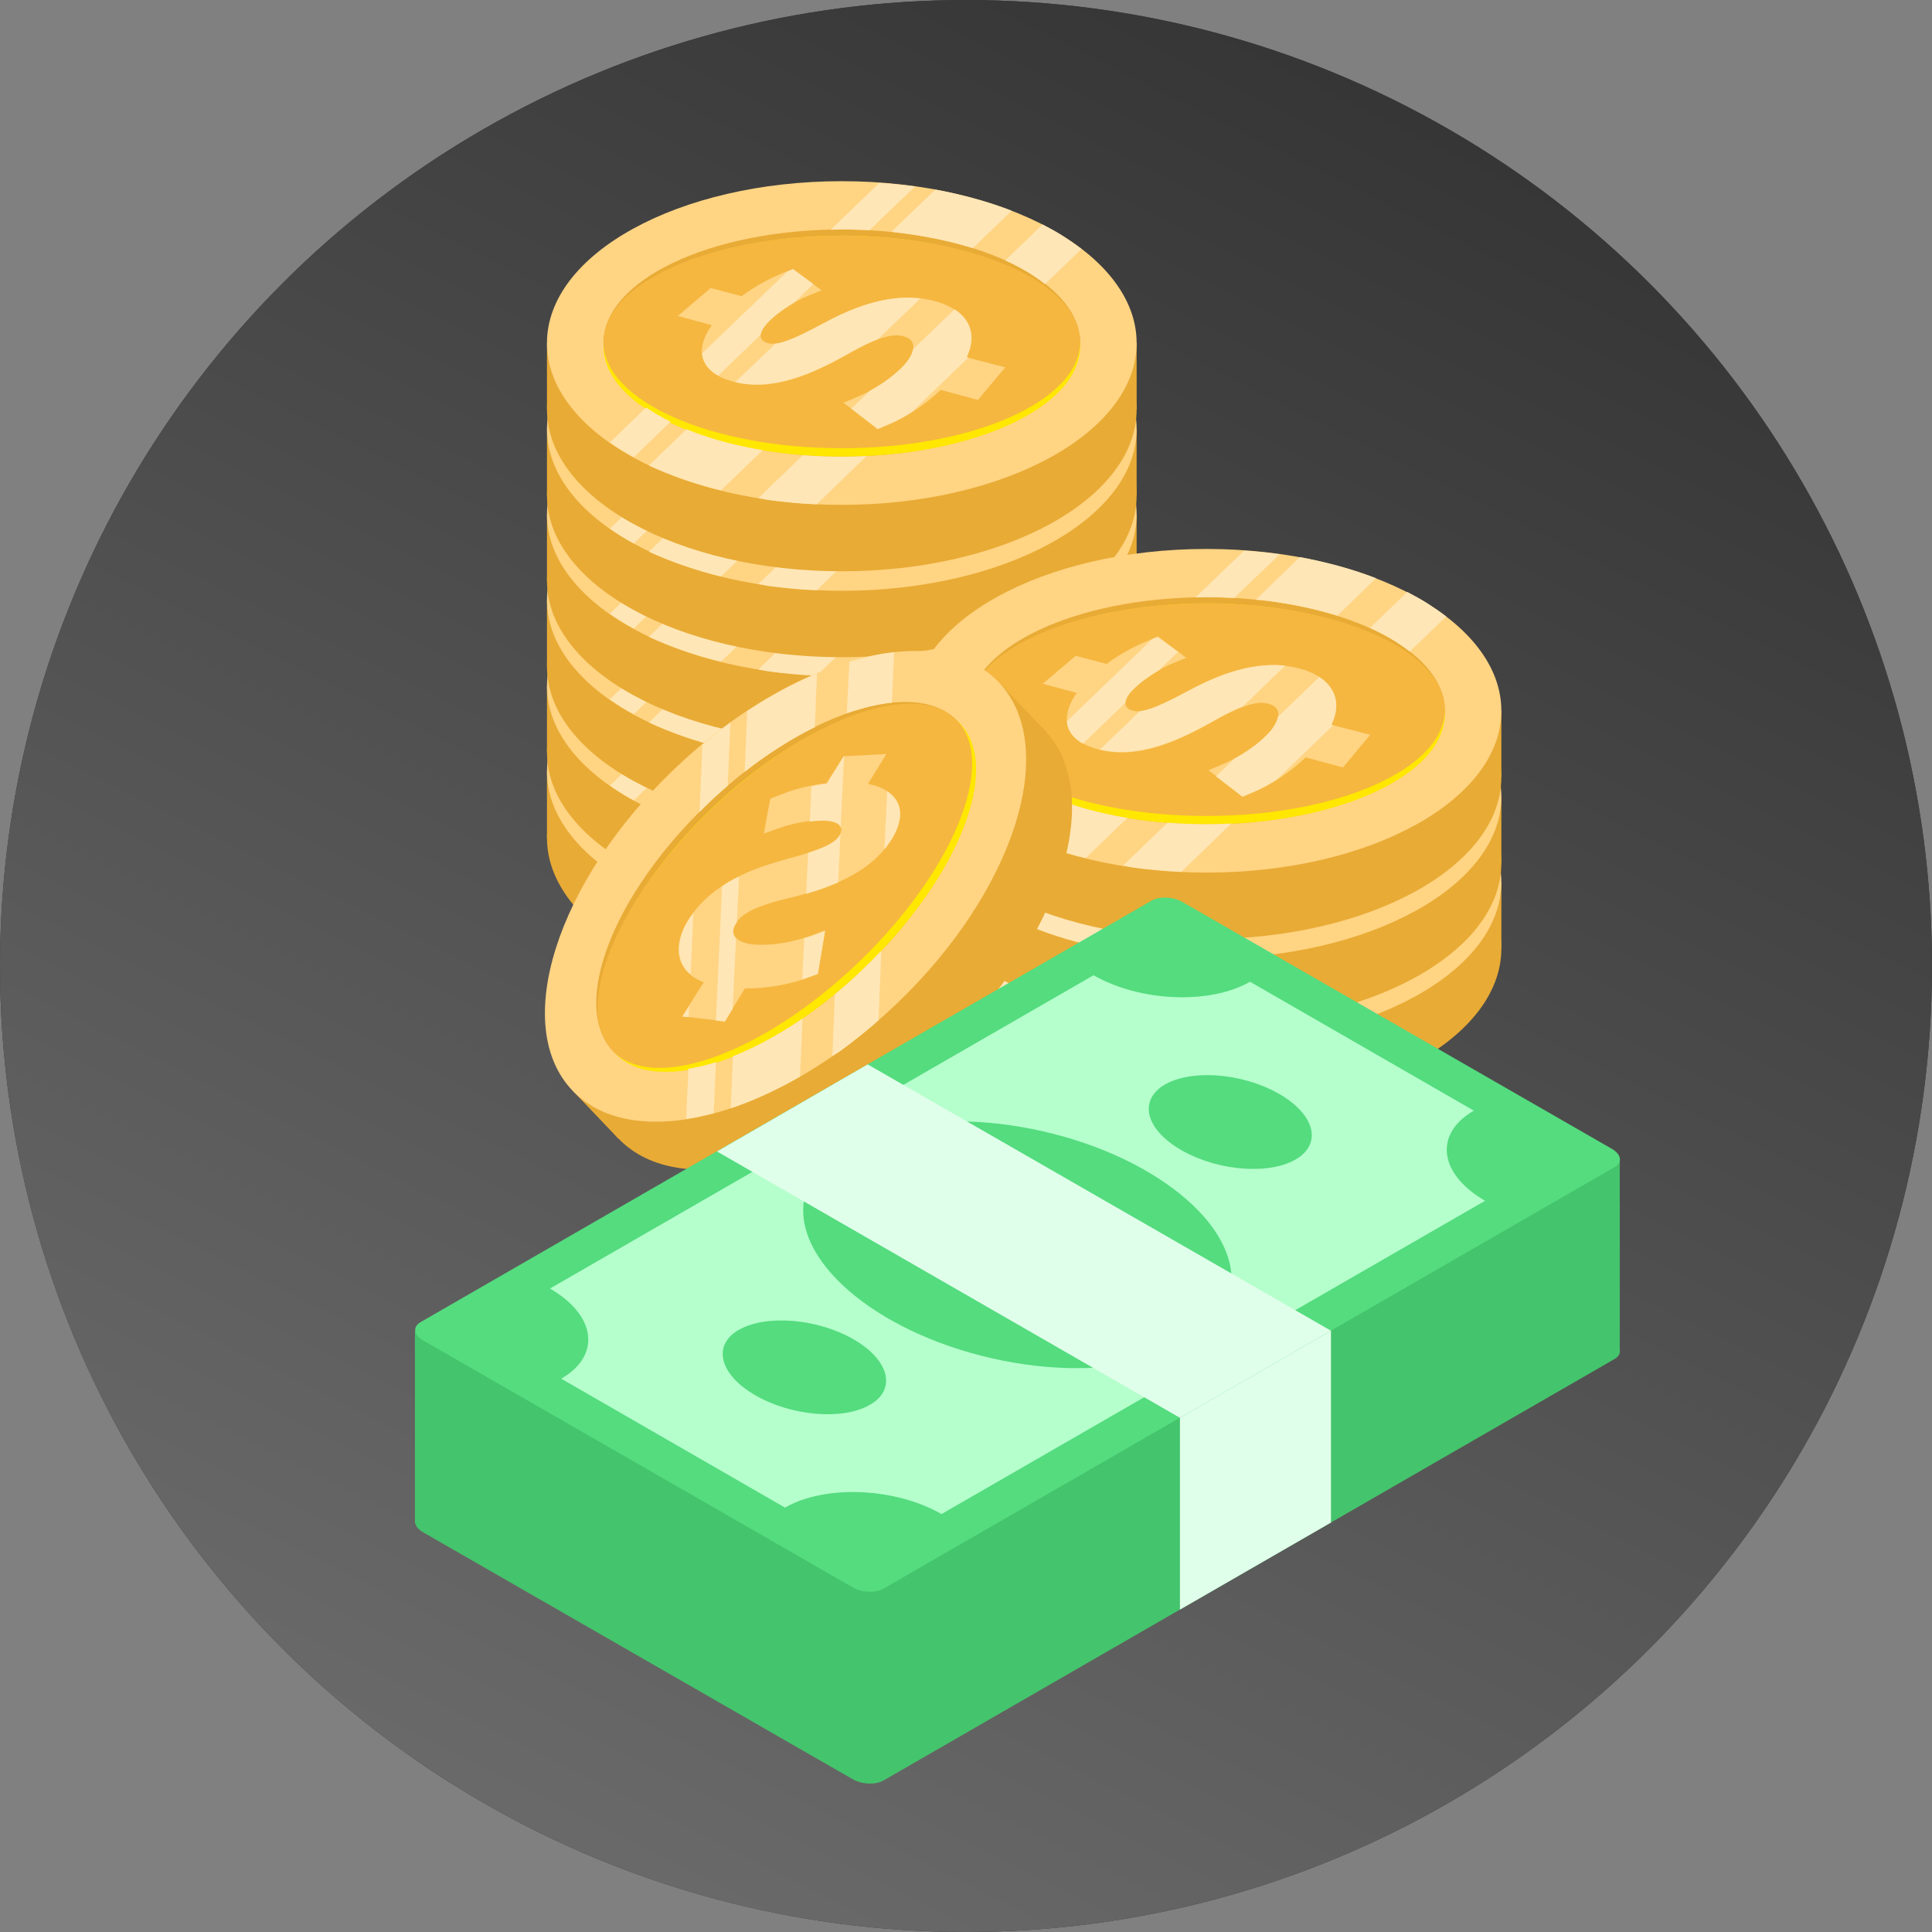 <svg width="130" height="130" viewBox="0 0 130 130" fill="none" xmlns="http://www.w3.org/2000/svg">
<rect x="0" y="0" width="130" height="130" fill="#808080" stroke="none"/>
<circle cx="65" cy="65" r="65" fill="#353535"/>
<circle cx="65" cy="65" r="65" fill="url(#paint0_linear)"/>
<path d="M76.482 51.901H73.373V56.37H76.482V51.901Z" fill="#E8AB35"/>
<path d="M39.914 51.901H36.804V56.37H39.914V51.901Z" fill="#E8AB35"/>
<path d="M56.643 67.259C67.6 67.259 76.482 62.384 76.482 56.37C76.482 50.355 67.6 45.48 56.643 45.48C45.687 45.48 36.804 50.355 36.804 56.37C36.804 62.384 45.687 67.259 56.643 67.259Z" fill="#E8AB35"/>
<path d="M56.643 62.791C67.6 62.791 76.482 57.915 76.482 51.901C76.482 45.887 67.6 41.012 56.643 41.012C45.687 41.012 36.804 45.887 36.804 51.901C36.804 57.915 45.687 62.791 56.643 62.791Z" fill="#FFD483"/>
<path d="M56.643 59.542C65.5 59.542 72.68 56.121 72.68 51.901C72.68 47.681 65.5 44.26 56.643 44.26C47.787 44.26 40.607 47.681 40.607 51.901C40.607 56.121 47.787 59.542 56.643 59.542Z" fill="#E8AB35"/>
<path d="M56.643 59.542C65.5 59.542 72.68 56.214 72.68 52.108C72.68 48.002 65.5 44.673 56.643 44.673C47.787 44.673 40.607 48.002 40.607 52.108C40.607 56.214 47.787 59.542 56.643 59.542Z" fill="#FFE700"/>
<path d="M56.643 58.979C65.5 58.979 72.68 55.777 72.68 51.826C72.68 47.875 65.5 44.673 56.643 44.673C47.787 44.673 40.607 47.875 40.607 51.826C40.607 55.777 47.787 58.979 56.643 58.979Z" fill="#F5B740"/>
<path d="M55.313 50.624C52.953 51.882 52.222 52.051 51.66 51.882C51.136 51.732 50.873 51.225 51.904 50.286C52.953 49.329 54.058 48.841 54.526 48.653L55.295 48.334L53.384 46.907L52.672 47.207C51.679 47.62 50.78 48.127 49.937 48.747L47.857 48.203L45.647 50.08L47.932 50.7C46.715 52.408 47.164 53.873 49.281 54.473C51.979 55.243 54.789 53.948 57.318 52.502C59.453 51.3 60.297 51.282 60.84 51.432C61.702 51.657 61.72 52.446 60.858 53.384C60.09 54.211 58.966 54.98 57.73 55.506L56.793 55.9L59.097 57.684L59.847 57.365C61.027 56.877 62.339 55.994 63.331 55.036L65.842 55.712L67.677 53.516L65.055 52.84C66.029 50.812 64.699 49.498 62.882 49.047C60.072 48.334 57.393 49.498 55.313 50.624Z" fill="#FFD483"/>
<path d="M65.055 52.84C65.748 51.375 65.242 50.286 64.231 49.629L61.439 52.314C61.383 52.633 61.196 52.99 60.821 53.403C60.24 54.023 59.435 54.623 58.535 55.112L57.28 56.313L59.06 57.684L59.809 57.365C60.315 57.158 60.858 56.858 61.383 56.52L65.167 52.877L65.055 52.84Z" fill="#FFE6B6"/>
<path d="M55.313 50.624C53.59 51.544 52.747 51.882 52.185 51.92L49.487 54.511C52.11 55.13 54.826 53.891 57.299 52.483C58.048 52.07 58.629 51.788 59.097 51.62L61.964 48.86C59.472 48.616 57.149 49.629 55.313 50.624Z" fill="#FFE6B6"/>
<path d="M51.885 50.305C52.41 49.817 52.972 49.46 53.44 49.179L54.733 47.94L53.365 46.926L52.99 47.076L47.239 52.615C47.295 53.234 47.651 53.741 48.326 54.117L51.192 51.357C51.211 51.094 51.417 50.737 51.885 50.305Z" fill="#FFE6B6"/>
<path d="M58.498 44.316L61.57 41.368C60.765 41.256 59.978 41.181 59.172 41.124L55.894 44.279C56.756 44.241 57.636 44.26 58.498 44.316Z" fill="#FFE6B6"/>
<path d="M58.311 59.505C56.906 59.58 55.463 59.561 54.021 59.449L51.023 62.34C51.192 62.359 51.342 62.396 51.51 62.434C52.091 62.528 52.672 62.584 53.253 62.64C53.815 62.697 54.377 62.734 54.939 62.753C54.939 62.753 54.939 62.753 54.957 62.753L58.311 59.505Z" fill="#FFE6B6"/>
<path d="M45.122 57.196C44.523 56.895 43.961 56.576 43.474 56.238L41.038 58.585C41.544 58.942 42.069 59.28 42.649 59.58L45.122 57.196Z" fill="#FFE6B6"/>
<path d="M48.513 61.814L51.323 59.111C49.394 58.791 47.67 58.303 46.19 57.703L43.661 60.143C45.103 60.8 46.733 61.382 48.513 61.814Z" fill="#FFE6B6"/>
<path d="M67.64 46.344C68.689 46.813 69.588 47.358 70.319 47.94L72.773 45.574C72.38 45.274 71.968 44.992 71.537 44.71C71.106 44.429 70.638 44.185 70.15 43.922L67.64 46.344Z" fill="#FFE6B6"/>
<path d="M60.802 44.504C62.507 44.729 64.062 45.067 65.467 45.499L68.071 42.983C66.535 42.382 64.811 41.913 62.938 41.556L59.978 44.391C60.24 44.447 60.521 44.485 60.802 44.504Z" fill="#FFE6B6"/>
<path d="M76.482 46.156H73.373V50.624H76.482V46.156Z" fill="#E8AB35"/>
<path d="M39.914 46.156H36.804V50.624H39.914V46.156Z" fill="#E8AB35"/>
<path d="M56.643 61.514C67.6 61.514 76.482 56.638 76.482 50.624C76.482 44.61 67.6 39.735 56.643 39.735C45.687 39.735 36.804 44.61 36.804 50.624C36.804 56.638 45.687 61.514 56.643 61.514Z" fill="#E8AB35"/>
<path d="M56.643 57.045C67.6 57.045 76.482 52.17 76.482 46.156C76.482 40.142 67.6 35.267 56.643 35.267C45.687 35.267 36.804 40.142 36.804 46.156C36.804 52.17 45.687 57.045 56.643 57.045Z" fill="#FFD483"/>
<path d="M56.643 53.797C65.5 53.797 72.68 50.376 72.68 46.156C72.68 41.936 65.5 38.515 56.643 38.515C47.787 38.515 40.607 41.936 40.607 46.156C40.607 50.376 47.787 53.797 56.643 53.797Z" fill="#E8AB35"/>
<path d="M56.643 53.797C65.5 53.797 72.68 50.469 72.68 46.362C72.68 42.256 65.5 38.928 56.643 38.928C47.787 38.928 40.607 42.256 40.607 46.362C40.607 50.469 47.787 53.797 56.643 53.797Z" fill="#FFE700"/>
<path d="M56.643 53.234C65.5 53.234 72.68 50.032 72.68 46.081C72.68 42.13 65.5 38.928 56.643 38.928C47.787 38.928 40.607 42.13 40.607 46.081C40.607 50.032 47.787 53.234 56.643 53.234Z" fill="#F5B740"/>
<path d="M55.313 44.879C52.953 46.137 52.222 46.306 51.66 46.137C51.136 45.987 50.873 45.48 51.904 44.541C52.953 43.584 54.058 43.096 54.526 42.908L55.295 42.589L53.384 41.162L52.672 41.462C51.679 41.875 50.78 42.382 49.937 43.002L47.857 42.457L45.647 44.335L47.932 44.954C46.715 46.663 47.164 48.127 49.281 48.728C51.979 49.498 54.789 48.202 57.318 46.757C59.453 45.555 60.297 45.536 60.84 45.687C61.702 45.912 61.72 46.7 60.858 47.639C60.09 48.465 58.966 49.235 57.73 49.761L56.793 50.155L59.097 51.939L59.847 51.619C61.027 51.131 62.339 50.249 63.331 49.291L65.842 49.967L67.677 47.771L65.055 47.095C66.029 45.067 64.699 43.753 62.882 43.302C60.072 42.608 57.393 43.772 55.313 44.879Z" fill="#FFD483"/>
<path d="M65.055 47.095C65.748 45.63 65.242 44.541 64.231 43.884L61.439 46.569C61.383 46.888 61.196 47.245 60.821 47.658C60.24 48.278 59.435 48.878 58.535 49.367L57.28 50.568L59.06 51.939L59.809 51.619C60.315 51.413 60.858 51.112 61.383 50.775L65.167 47.132L65.055 47.095Z" fill="#FFE6B6"/>
<path d="M55.313 44.879C53.59 45.799 52.747 46.137 52.185 46.175L49.487 48.766C52.11 49.385 54.826 48.146 57.299 46.738C58.048 46.325 58.629 46.043 59.097 45.874L61.964 43.114C59.472 42.87 57.149 43.884 55.313 44.879Z" fill="#FFE6B6"/>
<path d="M51.885 44.56C52.41 44.072 52.972 43.715 53.44 43.434L54.733 42.195L53.365 41.181L52.99 41.331L47.239 46.87C47.295 47.489 47.651 47.996 48.326 48.371L51.192 45.612C51.211 45.349 51.417 45.011 51.885 44.56Z" fill="#FFE6B6"/>
<path d="M58.498 38.571L61.57 35.623C60.765 35.511 59.978 35.436 59.172 35.379L55.894 38.533C56.756 38.496 57.636 38.515 58.498 38.571Z" fill="#FFE6B6"/>
<path d="M58.311 53.76C56.906 53.835 55.463 53.816 54.021 53.703L51.023 56.595C51.192 56.614 51.342 56.651 51.51 56.689C52.091 56.783 52.672 56.839 53.253 56.895C53.815 56.952 54.377 56.989 54.939 57.008C54.939 57.008 54.939 57.008 54.957 57.008L58.311 53.76Z" fill="#FFE6B6"/>
<path d="M45.122 51.469C44.523 51.169 43.961 50.85 43.474 50.512L41.038 52.859C41.544 53.215 42.069 53.553 42.649 53.854L45.122 51.469Z" fill="#FFE6B6"/>
<path d="M48.513 56.088L51.323 53.384C49.394 53.065 47.67 52.577 46.19 51.976L43.661 54.417C45.103 55.055 46.733 55.637 48.513 56.088Z" fill="#FFE6B6"/>
<path d="M67.64 40.599C68.689 41.068 69.588 41.613 70.319 42.195L72.773 39.829C72.38 39.529 71.968 39.247 71.537 38.965C71.106 38.684 70.638 38.44 70.15 38.177L67.64 40.599Z" fill="#FFE6B6"/>
<path d="M60.802 38.778C62.507 39.003 64.062 39.341 65.467 39.773L68.071 37.257C66.535 36.656 64.811 36.187 62.938 35.83L59.978 38.665C60.24 38.721 60.521 38.74 60.802 38.778Z" fill="#FFE6B6"/>
<path d="M76.482 40.373H73.373V44.842H76.482V40.373Z" fill="#E8AB35"/>
<path d="M39.914 40.373H36.804V44.842H39.914V40.373Z" fill="#E8AB35"/>
<path d="M56.643 55.731C67.6 55.731 76.482 50.856 76.482 44.842C76.482 38.828 67.6 33.952 56.643 33.952C45.687 33.952 36.804 38.828 36.804 44.842C36.804 50.856 45.687 55.731 56.643 55.731Z" fill="#E8AB35"/>
<path d="M56.643 51.263C67.6 51.263 76.482 46.388 76.482 40.373C76.482 34.359 67.6 29.484 56.643 29.484C45.687 29.484 36.804 34.359 36.804 40.373C36.804 46.388 45.687 51.263 56.643 51.263Z" fill="#FFD483"/>
<path d="M56.643 48.015C65.5 48.015 72.68 44.594 72.68 40.373C72.68 36.153 65.5 32.732 56.643 32.732C47.787 32.732 40.607 36.153 40.607 40.373C40.607 44.594 47.787 48.015 56.643 48.015Z" fill="#E8AB35"/>
<path d="M56.643 48.015C65.5 48.015 72.68 44.686 72.68 40.58C72.68 36.474 65.5 33.145 56.643 33.145C47.787 33.145 40.607 36.474 40.607 40.58C40.607 44.686 47.787 48.015 56.643 48.015Z" fill="#FFE700"/>
<path d="M56.643 47.452C65.5 47.452 72.68 44.249 72.68 40.298C72.68 36.348 65.5 33.145 56.643 33.145C47.787 33.145 40.607 36.348 40.607 40.298C40.607 44.249 47.787 47.452 56.643 47.452Z" fill="#F5B740"/>
<path d="M55.313 39.097C52.953 40.355 52.222 40.524 51.66 40.355C51.136 40.204 50.873 39.697 51.904 38.759C52.953 37.801 54.058 37.313 54.526 37.125L55.295 36.806L53.384 35.379L52.672 35.68C51.679 36.093 50.78 36.6 49.937 37.219L47.857 36.675L45.647 38.552L47.932 39.172C46.715 40.88 47.164 42.345 49.281 42.946C51.979 43.715 54.789 42.42 57.318 40.974C59.453 39.773 60.297 39.754 60.84 39.904C61.702 40.129 61.72 40.918 60.858 41.857C60.09 42.683 58.966 43.453 57.73 43.978L56.793 44.372L59.097 46.156L59.847 45.837C61.027 45.349 62.339 44.466 63.331 43.509L65.842 44.185L67.677 41.988L65.055 41.312C66.029 39.284 64.699 37.97 62.882 37.52C60.072 36.806 57.393 37.97 55.313 39.097Z" fill="#FFD483"/>
<path d="M65.055 41.312C65.748 39.848 65.242 38.759 64.231 38.102L61.439 40.786C61.383 41.106 61.196 41.462 60.821 41.875C60.24 42.495 59.435 43.096 58.535 43.584L57.28 44.785L59.06 46.156L59.809 45.837C60.315 45.63 60.858 45.33 61.383 44.992L65.167 41.35L65.055 41.312Z" fill="#FFE6B6"/>
<path d="M55.313 39.097C53.59 40.017 52.747 40.355 52.185 40.411L49.487 43.002C52.11 43.621 54.826 42.382 57.299 40.974C58.048 40.561 58.629 40.279 59.097 40.111L61.964 37.351C59.472 37.088 57.149 38.102 55.313 39.097Z" fill="#FFE6B6"/>
<path d="M51.885 38.778C52.41 38.289 52.972 37.933 53.44 37.651L54.733 36.412L53.365 35.398L52.99 35.548L47.239 41.087C47.295 41.706 47.651 42.213 48.326 42.589L51.192 39.829C51.211 39.566 51.417 39.209 51.885 38.778Z" fill="#FFE6B6"/>
<path d="M58.498 32.788L61.57 29.841C60.765 29.728 59.978 29.653 59.172 29.597L55.894 32.751C56.756 32.713 57.636 32.732 58.498 32.788Z" fill="#FFE6B6"/>
<path d="M58.311 47.977C56.906 48.052 55.463 48.033 54.021 47.921L51.023 50.812C51.192 50.831 51.342 50.868 51.51 50.906C52.091 51 52.672 51.056 53.253 51.113C53.815 51.169 54.377 51.206 54.939 51.225C54.939 51.225 54.939 51.225 54.957 51.225L58.311 47.977Z" fill="#FFE6B6"/>
<path d="M45.122 45.668C44.523 45.367 43.961 45.048 43.474 44.71L41.038 47.057C41.544 47.414 42.069 47.752 42.649 48.052L45.122 45.668Z" fill="#FFE6B6"/>
<path d="M48.513 50.286L51.323 47.583C49.394 47.264 47.67 46.776 46.19 46.175L43.661 48.615C45.103 49.273 46.733 49.855 48.513 50.286Z" fill="#FFE6B6"/>
<path d="M67.64 34.816C68.689 35.285 69.588 35.83 70.319 36.412L72.773 34.046C72.38 33.746 71.968 33.464 71.537 33.183C71.106 32.901 70.638 32.657 70.15 32.394L67.64 34.816Z" fill="#FFE6B6"/>
<path d="M60.802 32.995C62.507 33.22 64.062 33.558 65.467 33.99L68.071 31.474C66.535 30.873 64.811 30.404 62.938 30.047L59.978 32.882C60.24 32.92 60.521 32.957 60.802 32.995Z" fill="#FFE6B6"/>
<path d="M76.482 34.609H73.373V39.078H76.482V34.609Z" fill="#E8AB35"/>
<path d="M39.914 34.609H36.804V39.078H39.914V34.609Z" fill="#E8AB35"/>
<path d="M56.643 49.967C67.6 49.967 76.482 45.092 76.482 39.078C76.482 33.064 67.6 28.188 56.643 28.188C45.687 28.188 36.804 33.064 36.804 39.078C36.804 45.092 45.687 49.967 56.643 49.967Z" fill="#E8AB35"/>
<path d="M56.643 45.499C67.6 45.499 76.482 40.623 76.482 34.609C76.482 28.595 67.6 23.72 56.643 23.72C45.687 23.72 36.804 28.595 36.804 34.609C36.804 40.623 45.687 45.499 56.643 45.499Z" fill="#FFD483"/>
<path d="M56.643 42.251C65.5 42.251 72.68 38.83 72.68 34.609C72.68 30.389 65.5 26.968 56.643 26.968C47.787 26.968 40.607 30.389 40.607 34.609C40.607 38.83 47.787 42.251 56.643 42.251Z" fill="#E8AB35"/>
<path d="M56.643 42.251C65.5 42.251 72.68 38.922 72.68 34.816C72.68 30.71 65.5 27.381 56.643 27.381C47.787 27.381 40.607 30.71 40.607 34.816C40.607 38.922 47.787 42.251 56.643 42.251Z" fill="#FFE700"/>
<path d="M56.643 41.688C65.5 41.688 72.68 38.485 72.68 34.534C72.68 30.584 65.5 27.381 56.643 27.381C47.787 27.381 40.607 30.584 40.607 34.534C40.607 38.485 47.787 41.688 56.643 41.688Z" fill="#F5B740"/>
<path d="M55.313 33.333C52.953 34.591 52.222 34.76 51.66 34.591C51.136 34.441 50.873 33.934 51.904 32.995C52.953 32.037 54.058 31.549 54.526 31.361L55.295 31.042L53.384 29.615L52.672 29.916C51.679 30.329 50.78 30.836 49.937 31.455L47.857 30.911L45.647 32.788L47.932 33.408C46.715 35.116 47.164 36.581 49.281 37.182C51.979 37.951 54.789 36.656 57.318 35.21C59.453 34.009 60.297 33.99 60.84 34.14C61.702 34.365 61.72 35.154 60.858 36.093C60.09 36.919 58.966 37.688 57.73 38.214L56.793 38.608L59.097 40.392L59.847 40.073C61.027 39.585 62.339 38.702 63.331 37.745L65.842 38.421L67.677 36.224L65.055 35.548C66.029 33.52 64.699 32.206 62.882 31.756C60.072 31.061 57.393 32.206 55.313 33.333Z" fill="#FFD483"/>
<path d="M65.055 35.548C65.748 34.084 65.242 32.995 64.231 32.338L61.439 35.022C61.383 35.342 61.196 35.698 60.821 36.111C60.24 36.731 59.435 37.332 58.535 37.82L57.28 39.022L59.06 40.392L59.809 40.073C60.315 39.866 60.858 39.566 61.383 39.228L65.167 35.586L65.055 35.548Z" fill="#FFE6B6"/>
<path d="M55.313 33.333C53.59 34.253 52.747 34.591 52.185 34.628L49.487 37.219C52.11 37.839 54.826 36.6 57.299 35.191C58.048 34.779 58.629 34.497 59.097 34.328L61.964 31.568C59.472 31.324 57.149 32.338 55.313 33.333Z" fill="#FFE6B6"/>
<path d="M51.885 33.014C52.41 32.526 52.972 32.169 53.44 31.887L54.733 30.648L53.365 29.634L52.99 29.784L47.239 35.323C47.295 35.943 47.651 36.449 48.326 36.825L51.192 34.065C51.211 33.802 51.417 33.445 51.885 33.014Z" fill="#FFE6B6"/>
<path d="M58.498 27.024L61.57 24.077C60.765 23.964 59.978 23.889 59.172 23.833L55.894 26.987C56.756 26.949 57.636 26.968 58.498 27.024Z" fill="#FFE6B6"/>
<path d="M58.311 42.213C56.906 42.288 55.463 42.27 54.021 42.157L51.023 45.048C51.192 45.067 51.342 45.105 51.51 45.142C52.091 45.236 52.672 45.292 53.253 45.349C53.815 45.405 54.377 45.443 54.939 45.461C54.939 45.461 54.939 45.461 54.957 45.461L58.311 42.213Z" fill="#FFE6B6"/>
<path d="M45.122 39.904C44.523 39.604 43.961 39.285 43.474 38.947L41.038 41.293C41.544 41.65 42.069 41.988 42.649 42.288L45.122 39.904Z" fill="#FFE6B6"/>
<path d="M48.513 44.523L51.323 41.819C49.394 41.5 47.67 41.012 46.19 40.411L43.661 42.852C45.103 43.509 46.733 44.091 48.513 44.523Z" fill="#FFE6B6"/>
<path d="M67.64 29.052C68.689 29.521 69.588 30.066 70.319 30.648L72.773 28.282C72.38 27.982 71.968 27.7 71.537 27.419C71.106 27.137 70.638 26.893 70.15 26.63L67.64 29.052Z" fill="#FFE6B6"/>
<path d="M60.802 27.231C62.507 27.456 64.062 27.794 65.467 28.226L68.052 25.71C66.516 25.109 64.793 24.64 62.919 24.283L59.959 27.118C60.24 27.175 60.521 27.193 60.802 27.231Z" fill="#FFE6B6"/>
<path d="M76.482 28.864H73.373V33.333H76.482V28.864Z" fill="#E8AB35"/>
<path d="M39.914 28.864H36.804V33.333H39.914V28.864Z" fill="#E8AB35"/>
<path d="M56.643 44.222C67.6 44.222 76.482 39.347 76.482 33.333C76.482 27.319 67.6 22.443 56.643 22.443C45.687 22.443 36.804 27.319 36.804 33.333C36.804 39.347 45.687 44.222 56.643 44.222Z" fill="#E8AB35"/>
<path d="M56.643 39.754C67.6 39.754 76.482 34.878 76.482 28.864C76.482 22.85 67.6 17.975 56.643 17.975C45.687 17.975 36.804 22.85 36.804 28.864C36.804 34.878 45.687 39.754 56.643 39.754Z" fill="#FFD483"/>
<path d="M56.643 36.506C65.5 36.506 72.68 33.085 72.68 28.864C72.68 24.644 65.5 21.223 56.643 21.223C47.787 21.223 40.607 24.644 40.607 28.864C40.607 33.085 47.787 36.506 56.643 36.506Z" fill="#E8AB35"/>
<path d="M56.643 36.506C65.5 36.506 72.68 33.177 72.68 29.071C72.68 24.965 65.5 21.636 56.643 21.636C47.787 21.636 40.607 24.965 40.607 29.071C40.607 33.177 47.787 36.506 56.643 36.506Z" fill="#FFE700"/>
<path d="M56.643 35.943C65.5 35.943 72.68 32.74 72.68 28.789C72.68 24.839 65.5 21.636 56.643 21.636C47.787 21.636 40.607 24.839 40.607 28.789C40.607 32.74 47.787 35.943 56.643 35.943Z" fill="#F5B740"/>
<path d="M55.313 27.607C52.953 28.864 52.222 29.033 51.66 28.864C51.136 28.714 50.873 28.207 51.904 27.269C52.953 26.311 54.058 25.823 54.526 25.635L55.295 25.316L53.384 23.889L52.672 24.189C51.679 24.602 50.78 25.11 49.937 25.729L47.857 25.185L45.647 27.062L47.932 27.682C46.715 29.39 47.164 30.855 49.281 31.455C51.979 32.225 54.789 30.93 57.318 29.484C59.453 28.282 60.297 28.264 60.84 28.414C61.702 28.639 61.72 29.428 60.858 30.366C60.09 31.192 58.966 31.962 57.73 32.488L56.793 32.882L59.097 34.666L59.847 34.347C61.027 33.858 62.339 32.976 63.331 32.019L65.842 32.694L67.677 30.498L65.055 29.822C66.029 27.794 64.699 26.48 62.882 26.029C60.072 25.316 57.393 26.48 55.313 27.607Z" fill="#FFD483"/>
<path d="M65.055 29.822C65.748 28.358 65.242 27.269 64.231 26.611L61.439 29.277C61.383 29.597 61.196 29.953 60.821 30.366C60.24 30.986 59.435 31.587 58.535 32.075L57.28 33.276L59.06 34.647L59.809 34.328C60.315 34.121 60.858 33.821 61.383 33.483L65.186 29.841L65.055 29.822Z" fill="#FFE6B6"/>
<path d="M55.313 27.607C53.59 28.526 52.728 28.846 52.166 28.902L49.468 31.493C52.091 32.112 54.807 30.873 57.28 29.465C58.03 29.052 58.611 28.77 59.079 28.602L61.945 25.842C59.472 25.579 57.149 26.593 55.313 27.607Z" fill="#FFE6B6"/>
<path d="M51.885 27.269C52.41 26.78 52.972 26.424 53.44 26.142L54.733 24.903L53.365 23.889L52.99 24.039L47.239 29.578C47.295 30.197 47.651 30.704 48.326 31.08L51.192 28.32C51.211 28.057 51.417 27.719 51.885 27.269Z" fill="#FFE6B6"/>
<path d="M58.498 21.279L61.57 18.332C60.765 18.219 59.978 18.144 59.172 18.088L55.894 21.242C56.756 21.223 57.636 21.242 58.498 21.279Z" fill="#FFE6B6"/>
<path d="M58.311 36.468C56.906 36.543 55.463 36.525 54.021 36.412L51.023 39.303C51.192 39.322 51.342 39.359 51.51 39.397C52.091 39.491 52.672 39.547 53.253 39.604C53.815 39.66 54.377 39.697 54.939 39.716C54.939 39.716 54.939 39.716 54.957 39.716L58.311 36.468Z" fill="#FFE6B6"/>
<path d="M45.122 34.178C44.523 33.877 43.961 33.558 43.474 33.22L41.038 35.567C41.544 35.924 42.069 36.262 42.649 36.562L45.122 34.178Z" fill="#FFE6B6"/>
<path d="M48.513 38.796L51.323 36.093C49.394 35.773 47.67 35.285 46.19 34.684L43.661 37.125C45.103 37.782 46.733 38.346 48.513 38.796Z" fill="#FFE6B6"/>
<path d="M67.64 23.307C68.689 23.776 69.588 24.321 70.319 24.903L72.773 22.537C72.38 22.237 71.968 21.955 71.537 21.674C71.106 21.392 70.638 21.148 70.15 20.885L67.64 23.307Z" fill="#FFE6B6"/>
<path d="M60.802 21.486C62.507 21.711 64.062 22.049 65.467 22.481L68.071 19.965C66.535 19.364 64.811 18.895 62.938 18.538L59.959 21.392C60.24 21.43 60.521 21.448 60.802 21.486Z" fill="#FFE6B6"/>
<path d="M76.482 23.082H73.373V27.55H76.482V23.082Z" fill="#E8AB35"/>
<path d="M39.914 23.082H36.804V27.55H39.914V23.082Z" fill="#E8AB35"/>
<path d="M56.643 38.44C67.6 38.44 76.482 33.564 76.482 27.55C76.482 21.536 67.6 16.661 56.643 16.661C45.687 16.661 36.804 21.536 36.804 27.55C36.804 33.564 45.687 38.44 56.643 38.44Z" fill="#E8AB35"/>
<path d="M56.643 33.971C67.6 33.971 76.482 29.096 76.482 23.082C76.482 17.068 67.6 12.192 56.643 12.192C45.687 12.192 36.804 17.068 36.804 23.082C36.804 29.096 45.687 33.971 56.643 33.971Z" fill="#FFD483"/>
<path d="M56.643 30.723C65.5 30.723 72.679 27.302 72.679 23.082C72.679 18.862 65.5 15.44 56.643 15.44C47.787 15.44 40.607 18.862 40.607 23.082C40.607 27.302 47.787 30.723 56.643 30.723Z" fill="#E8AB35"/>
<path d="M56.643 30.723C65.5 30.723 72.679 27.394 72.679 23.288C72.679 19.182 65.5 15.853 56.643 15.853C47.787 15.853 40.607 19.182 40.607 23.288C40.607 27.394 47.787 30.723 56.643 30.723Z" fill="#FFE700"/>
<path d="M56.643 30.16C65.5 30.16 72.679 26.957 72.679 23.007C72.679 19.056 65.5 15.853 56.643 15.853C47.787 15.853 40.607 19.056 40.607 23.007C40.607 26.957 47.787 30.16 56.643 30.16Z" fill="#F5B740"/>
<path d="M55.313 21.805C52.953 23.082 52.222 23.232 51.642 23.082C51.117 22.931 50.855 22.425 51.885 21.486C52.934 20.528 54.039 20.04 54.508 19.852L55.276 19.533L53.365 18.106L52.634 18.388C51.642 18.801 50.742 19.308 49.899 19.927L47.82 19.383L45.609 21.261L47.895 21.88C46.677 23.589 47.127 25.053 49.244 25.654C51.941 26.442 54.751 25.147 57.28 23.701C59.416 22.5 60.259 22.481 60.802 22.631C61.664 22.856 61.683 23.645 60.821 24.584C60.053 25.41 58.929 26.18 57.693 26.705L56.756 27.099L59.06 28.883L59.809 28.564C60.99 28.076 62.301 27.193 63.294 26.236L65.804 26.912L67.64 24.715L65.017 24.039C65.992 22.012 64.661 20.697 62.844 20.247C60.072 19.533 57.393 20.697 55.313 21.805Z" fill="#FFD483"/>
<path d="M65.055 24.021C65.748 22.556 65.242 21.467 64.231 20.81L61.439 23.495C61.383 23.814 61.196 24.171 60.821 24.584C60.24 25.203 59.435 25.804 58.535 26.292L57.28 27.494L59.06 28.864L59.809 28.545C60.315 28.339 60.858 28.038 61.383 27.7L65.167 24.058L65.055 24.021Z" fill="#FFE6B6"/>
<path d="M55.313 21.805C53.59 22.725 52.747 23.063 52.185 23.119L49.468 25.71C52.091 26.33 54.807 25.091 57.28 23.683C58.03 23.27 58.611 22.988 59.079 22.819L61.945 20.078C59.472 19.796 57.149 20.81 55.313 21.805Z" fill="#FFE6B6"/>
<path d="M51.885 21.486C52.41 20.998 52.972 20.641 53.44 20.359L54.733 19.12L53.365 18.106L52.99 18.257L47.239 23.776C47.295 24.396 47.651 24.903 48.326 25.278L51.192 22.518C51.211 22.274 51.417 21.936 51.885 21.486Z" fill="#FFE6B6"/>
<path d="M58.498 15.497L61.57 12.549C60.765 12.436 59.978 12.361 59.172 12.305L55.894 15.459C56.756 15.422 57.636 15.44 58.498 15.497Z" fill="#FFE6B6"/>
<path d="M58.311 30.686C56.906 30.761 55.463 30.742 54.021 30.629L51.023 33.521C51.192 33.539 51.342 33.577 51.51 33.614C52.091 33.708 52.672 33.765 53.253 33.821C53.815 33.877 54.377 33.915 54.939 33.934C54.939 33.934 54.939 33.934 54.957 33.934L58.311 30.686Z" fill="#FFE6B6"/>
<path d="M45.122 28.376C44.523 28.076 43.961 27.757 43.474 27.419L41.038 29.766C41.544 30.122 42.069 30.46 42.649 30.761L45.122 28.376Z" fill="#FFE6B6"/>
<path d="M48.513 32.995L51.323 30.291C49.394 29.972 47.67 29.484 46.19 28.883L43.661 31.324C45.103 31.981 46.733 32.563 48.513 32.995Z" fill="#FFE6B6"/>
<path d="M67.64 17.524C68.689 17.994 69.588 18.538 70.319 19.12L72.773 16.755C72.38 16.454 71.968 16.173 71.537 15.891C71.106 15.609 70.638 15.365 70.15 15.102L67.64 17.524Z" fill="#FFE6B6"/>
<path d="M60.802 15.703C62.507 15.929 64.062 16.267 65.467 16.698L68.071 14.182C66.535 13.582 64.811 13.112 62.938 12.756L59.978 15.591C60.24 15.647 60.521 15.666 60.802 15.703Z" fill="#FFE6B6"/>
<path d="M101.023 59.355H97.914V63.823H101.023V59.355Z" fill="#E8AB35"/>
<path d="M64.455 59.355H61.346V63.823H64.455V59.355Z" fill="#E8AB35"/>
<path d="M81.184 74.713C92.141 74.713 101.023 69.837 101.023 63.823C101.023 57.809 92.141 52.934 81.184 52.934C70.228 52.934 61.346 57.809 61.346 63.823C61.346 69.837 70.228 74.713 81.184 74.713Z" fill="#E8AB35"/>
<path d="M81.184 70.244C92.141 70.244 101.023 65.369 101.023 59.355C101.023 53.341 92.141 48.465 81.184 48.465C70.228 48.465 61.346 53.341 61.346 59.355C61.346 65.369 70.228 70.244 81.184 70.244Z" fill="#FFD483"/>
<path d="M81.184 66.996C90.041 66.996 97.221 63.575 97.221 59.355C97.221 55.135 90.041 51.713 81.184 51.713C72.328 51.713 65.148 55.135 65.148 59.355C65.148 63.575 72.328 66.996 81.184 66.996Z" fill="#E8AB35"/>
<path d="M81.184 66.996C90.041 66.996 97.221 63.667 97.221 59.561C97.221 55.455 90.041 52.127 81.184 52.127C72.328 52.127 65.148 55.455 65.148 59.561C65.148 63.667 72.328 66.996 81.184 66.996Z" fill="#FFE700"/>
<path d="M81.184 66.433C90.041 66.433 97.221 63.23 97.221 59.28C97.221 55.329 90.041 52.127 81.184 52.127C72.328 52.127 65.148 55.329 65.148 59.28C65.148 63.23 72.328 66.433 81.184 66.433Z" fill="#F5B740"/>
<path d="M79.836 58.078C77.475 59.336 76.745 59.505 76.183 59.336C75.658 59.186 75.396 58.679 76.426 57.74C77.475 56.783 78.581 56.294 79.049 56.107L79.817 55.788L77.906 54.361L77.194 54.661C76.201 55.074 75.302 55.581 74.459 56.201L72.38 55.656L70.169 57.534L72.455 58.153C71.237 59.862 71.687 61.326 73.803 61.927C76.501 62.697 79.311 61.401 81.84 59.956C83.976 58.754 84.819 58.735 85.362 58.885C86.224 59.111 86.243 59.899 85.381 60.838C84.613 61.664 83.489 62.434 82.252 62.959L81.316 63.354L83.62 65.137L84.369 64.818C85.549 64.33 86.861 63.448 87.854 62.49L90.364 63.166L92.2 60.969L89.577 60.294C90.551 58.266 89.221 56.952 87.404 56.501C84.594 55.788 81.915 56.952 79.836 58.078Z" fill="#FFD483"/>
<path d="M89.596 60.293C90.289 58.829 89.783 57.74 88.772 57.083L85.98 59.768C85.924 60.087 85.737 60.444 85.362 60.857C84.781 61.476 83.976 62.077 83.077 62.565L81.822 63.767L83.601 65.137L84.35 64.818C84.856 64.612 85.4 64.311 85.924 63.973L89.708 60.331L89.596 60.293Z" fill="#FFE6B6"/>
<path d="M79.836 58.078C78.112 58.998 77.269 59.336 76.707 59.392L74.01 61.983C76.632 62.603 79.349 61.364 81.822 59.956C82.571 59.542 83.152 59.261 83.62 59.092L86.486 56.332C84.013 56.05 81.69 57.083 79.836 58.078Z" fill="#FFE6B6"/>
<path d="M76.426 57.759C76.951 57.271 77.513 56.914 77.981 56.632L79.274 55.393L77.906 54.379L77.531 54.529L71.78 60.068C71.836 60.688 72.192 61.195 72.867 61.57L75.733 58.81C75.752 58.529 75.939 58.191 76.426 57.759Z" fill="#FFE6B6"/>
<path d="M83.039 51.77L86.112 48.822C85.306 48.709 84.519 48.634 83.714 48.578L80.435 51.732C81.297 51.695 82.159 51.713 83.039 51.77Z" fill="#FFE6B6"/>
<path d="M82.852 66.94C81.447 67.015 80.004 66.996 78.562 66.883L75.564 69.775C75.733 69.793 75.883 69.831 76.052 69.869C76.632 69.963 77.213 70.019 77.794 70.075C78.356 70.132 78.918 70.169 79.48 70.188C79.48 70.188 79.48 70.188 79.499 70.188L82.852 66.94Z" fill="#FFE6B6"/>
<path d="M69.645 64.649C69.045 64.349 68.483 64.03 67.996 63.692L65.561 66.039C66.066 66.395 66.591 66.733 67.172 67.034L69.645 64.649Z" fill="#FFE6B6"/>
<path d="M73.054 69.268L75.864 66.564C73.935 66.245 72.211 65.757 70.731 65.156L68.202 67.597C69.645 68.254 71.256 68.836 73.054 69.268Z" fill="#FFE6B6"/>
<path d="M92.181 53.779C93.23 54.248 94.129 54.792 94.86 55.374L97.314 53.009C96.921 52.709 96.509 52.427 96.078 52.145C95.647 51.864 95.179 51.62 94.692 51.357L92.181 53.779Z" fill="#FFE6B6"/>
<path d="M85.325 51.958C87.029 52.183 88.584 52.521 89.989 52.953L92.593 50.437C91.057 49.836 89.334 49.367 87.46 49.01L84.5 51.845C84.781 51.901 85.044 51.92 85.325 51.958Z" fill="#FFE6B6"/>
<path d="M101.023 53.61H97.914V58.078H101.023V53.61Z" fill="#E8AB35"/>
<path d="M64.455 53.61H61.346V58.078H64.455V53.61Z" fill="#E8AB35"/>
<path d="M81.184 68.967C92.141 68.967 101.023 64.092 101.023 58.078C101.023 52.064 92.141 47.189 81.184 47.189C70.228 47.189 61.346 52.064 61.346 58.078C61.346 64.092 70.228 68.967 81.184 68.967Z" fill="#E8AB35"/>
<path d="M81.184 64.499C92.141 64.499 101.023 59.624 101.023 53.61C101.023 47.596 92.141 42.72 81.184 42.72C70.228 42.72 61.346 47.596 61.346 53.61C61.346 59.624 70.228 64.499 81.184 64.499Z" fill="#FFD483"/>
<path d="M81.184 61.251C90.041 61.251 97.221 57.83 97.221 53.61C97.221 49.389 90.041 45.968 81.184 45.968C72.328 45.968 65.148 49.389 65.148 53.61C65.148 57.83 72.328 61.251 81.184 61.251Z" fill="#E8AB35"/>
<path d="M81.184 61.251C90.041 61.251 97.221 57.922 97.221 53.816C97.221 49.71 90.041 46.381 81.184 46.381C72.328 46.381 65.148 49.71 65.148 53.816C65.148 57.922 72.328 61.251 81.184 61.251Z" fill="#FFE700"/>
<path d="M81.184 60.688C90.041 60.688 97.221 57.485 97.221 53.535C97.221 49.584 90.041 46.381 81.184 46.381C72.328 46.381 65.148 49.584 65.148 53.535C65.148 57.485 72.328 60.688 81.184 60.688Z" fill="#F5B740"/>
<path d="M79.836 52.333C77.475 53.591 76.745 53.76 76.183 53.591C75.658 53.441 75.396 52.934 76.426 51.995C77.475 51.038 78.581 50.549 79.049 50.362L79.817 50.042L77.887 48.615L77.175 48.916C76.183 49.329 75.283 49.836 74.44 50.456L72.361 49.911L70.15 51.788L72.436 52.408C71.218 54.117 71.668 55.581 73.785 56.182C76.482 56.952 79.292 55.656 81.822 54.21C83.957 53.009 84.8 52.99 85.343 53.14C86.205 53.366 86.224 54.154 85.362 55.093C84.594 55.919 83.47 56.689 82.234 57.214L81.297 57.609L83.601 59.392L84.35 59.073C85.531 58.585 86.842 57.703 87.835 56.745L90.345 57.421L92.181 55.224L89.558 54.548C90.533 52.521 89.203 51.206 87.385 50.756C84.594 50.061 81.915 51.206 79.836 52.333Z" fill="#FFD483"/>
<path d="M89.596 54.548C90.289 53.084 89.783 51.995 88.772 51.338L85.98 54.023C85.924 54.342 85.737 54.699 85.362 55.112C84.781 55.731 83.976 56.332 83.077 56.82L81.822 58.022L83.601 59.392L84.35 59.073C84.856 58.867 85.4 58.566 85.924 58.228L89.708 54.586L89.596 54.548Z" fill="#FFE6B6"/>
<path d="M79.836 52.333C78.112 53.253 77.269 53.591 76.707 53.628L74.01 56.219C76.632 56.839 79.349 55.6 81.821 54.192C82.571 53.779 83.151 53.497 83.62 53.328L86.486 50.568C84.013 50.324 81.69 51.338 79.836 52.333Z" fill="#FFE6B6"/>
<path d="M76.426 52.014C76.951 51.526 77.513 51.169 77.981 50.887L79.274 49.648L77.887 48.615L77.513 48.766L71.761 54.304C71.818 54.924 72.174 55.431 72.848 55.806L75.714 53.046C75.752 52.802 75.939 52.446 76.426 52.014Z" fill="#FFE6B6"/>
<path d="M83.039 46.025L86.112 43.077C85.306 42.964 84.519 42.889 83.714 42.833L80.435 45.987C81.297 45.95 82.159 45.968 83.039 46.025Z" fill="#FFE6B6"/>
<path d="M82.852 61.213C81.447 61.288 80.004 61.27 78.562 61.157L75.564 64.048C75.733 64.067 75.883 64.105 76.052 64.142C76.632 64.236 77.213 64.293 77.794 64.349C78.356 64.405 78.918 64.443 79.48 64.462C79.48 64.462 79.48 64.462 79.499 64.462L82.852 61.213Z" fill="#FFE6B6"/>
<path d="M69.645 58.904C69.045 58.604 68.483 58.285 67.996 57.947L65.561 60.294C66.066 60.65 66.591 60.988 67.172 61.289L69.645 58.904Z" fill="#FFE6B6"/>
<path d="M73.054 63.523L75.864 60.819C73.935 60.5 72.211 60.012 70.731 59.411L68.202 61.852C69.645 62.509 71.256 63.091 73.054 63.523Z" fill="#FFE6B6"/>
<path d="M92.181 48.052C93.23 48.522 94.129 49.066 94.86 49.648L97.314 47.282C96.921 46.982 96.509 46.7 96.078 46.419C95.647 46.137 95.179 45.893 94.692 45.63L92.181 48.052Z" fill="#FFE6B6"/>
<path d="M85.325 46.231C87.029 46.456 88.584 46.794 89.989 47.226L92.593 44.71C91.057 44.109 89.334 43.64 87.46 43.283L84.5 46.118C84.781 46.175 85.044 46.194 85.325 46.231Z" fill="#FFE6B6"/>
<path d="M101.023 47.827H97.914V52.295H101.023V47.827Z" fill="#E8AB35"/>
<path d="M64.455 47.827H61.346V52.295H64.455V47.827Z" fill="#E8AB35"/>
<path d="M81.184 63.185C92.141 63.185 101.023 58.309 101.023 52.295C101.023 46.281 92.141 41.406 81.184 41.406C70.228 41.406 61.346 46.281 61.346 52.295C61.346 58.309 70.228 63.185 81.184 63.185Z" fill="#E8AB35"/>
<path d="M81.184 58.716C92.141 58.716 101.023 53.841 101.023 47.827C101.023 41.813 92.141 36.938 81.184 36.938C70.228 36.938 61.346 41.813 61.346 47.827C61.346 53.841 70.228 58.716 81.184 58.716Z" fill="#FFD483"/>
<path d="M81.184 55.468C90.041 55.468 97.221 52.047 97.221 47.827C97.221 43.607 90.041 40.186 81.184 40.186C72.328 40.186 65.148 43.607 65.148 47.827C65.148 52.047 72.328 55.468 81.184 55.468Z" fill="#E8AB35"/>
<path d="M81.184 55.468C90.041 55.468 97.221 52.14 97.221 48.033C97.221 43.927 90.041 40.599 81.184 40.599C72.328 40.599 65.148 43.927 65.148 48.033C65.148 52.14 72.328 55.468 81.184 55.468Z" fill="#FFE700"/>
<path d="M81.184 54.905C90.041 54.905 97.221 51.703 97.221 47.752C97.221 43.801 90.041 40.599 81.184 40.599C72.328 40.599 65.148 43.801 65.148 47.752C65.148 51.703 72.328 54.905 81.184 54.905Z" fill="#F5B740"/>
<path d="M79.836 46.55C77.475 47.808 76.745 47.977 76.183 47.808C75.658 47.658 75.396 47.151 76.426 46.212C77.475 45.255 78.581 44.767 79.049 44.579L79.817 44.26L77.906 42.833L77.194 43.133C76.201 43.546 75.302 44.053 74.459 44.673L72.38 44.128L70.169 46.006L72.455 46.625C71.237 48.334 71.687 49.798 73.803 50.399C76.501 51.169 79.311 49.873 81.84 48.428C83.976 47.226 84.819 47.207 85.362 47.358C86.224 47.583 86.243 48.371 85.381 49.31C84.613 50.136 83.489 50.906 82.252 51.432L81.316 51.826L83.62 53.61L84.369 53.291C85.549 52.802 86.861 51.92 87.854 50.962L90.364 51.638L92.2 49.442L89.577 48.766C90.551 46.738 89.221 45.424 87.404 44.973C84.594 44.26 81.915 45.424 79.836 46.55Z" fill="#FFD483"/>
<path d="M89.596 48.766C90.289 47.301 89.783 46.212 88.772 45.555L85.98 48.24C85.924 48.559 85.737 48.916 85.362 49.329C84.781 49.949 83.976 50.549 83.077 51.037L81.822 52.239L83.601 53.61L84.35 53.29C84.856 53.084 85.4 52.783 85.924 52.446L89.708 48.803L89.596 48.766Z" fill="#FFE6B6"/>
<path d="M79.836 46.55C78.112 47.47 77.269 47.808 76.707 47.846L74.01 50.437C76.632 51.056 79.349 49.817 81.822 48.409C82.571 47.996 83.152 47.714 83.62 47.545L86.486 44.785C84.013 44.541 81.69 45.555 79.836 46.55Z" fill="#FFE6B6"/>
<path d="M76.426 46.231C76.951 45.743 77.513 45.386 77.981 45.105L79.274 43.865L77.906 42.852L77.531 43.002L71.78 48.54C71.836 49.16 72.192 49.667 72.867 50.042L75.733 47.282C75.752 47.001 75.939 46.663 76.426 46.231Z" fill="#FFE6B6"/>
<path d="M83.039 40.242L86.112 37.294C85.306 37.182 84.519 37.107 83.714 37.05L80.435 40.204C81.297 40.167 82.159 40.186 83.039 40.242Z" fill="#FFE6B6"/>
<path d="M82.852 55.412C81.447 55.487 80.004 55.468 78.562 55.356L75.564 58.247C75.733 58.266 75.883 58.303 76.052 58.341C76.632 58.435 77.213 58.491 77.794 58.547C78.356 58.604 78.918 58.641 79.48 58.66C79.48 58.66 79.48 58.66 79.499 58.66L82.852 55.412Z" fill="#FFE6B6"/>
<path d="M69.645 53.121C69.045 52.821 68.483 52.502 67.996 52.164L65.561 54.511C66.066 54.868 66.591 55.206 67.172 55.506L69.645 53.121Z" fill="#FFE6B6"/>
<path d="M73.054 57.74L75.864 55.036C73.935 54.717 72.211 54.229 70.731 53.628L68.202 56.069C69.645 56.726 71.256 57.308 73.054 57.74Z" fill="#FFE6B6"/>
<path d="M92.181 42.251C93.23 42.72 94.129 43.265 94.86 43.847L97.314 41.481C96.921 41.181 96.509 40.899 96.078 40.617C95.647 40.336 95.179 40.092 94.692 39.829L92.181 42.251Z" fill="#FFE6B6"/>
<path d="M85.325 40.43C87.029 40.655 88.584 40.993 89.989 41.425L92.593 38.909C91.057 38.308 89.334 37.839 87.46 37.482L84.5 40.355C84.781 40.373 85.044 40.392 85.325 40.43Z" fill="#FFE6B6"/>
<path d="M67.207 45.901L64.959 48.055L68.041 51.285L70.288 49.131L67.207 45.901Z" fill="#E8AB35"/>
<path d="M40.775 71.23L38.527 73.383L41.608 76.613L43.856 74.459L40.775 71.23Z" fill="#E8AB35"/>
<path d="M63.455 70.732C71.374 63.143 74.432 53.467 70.285 49.12C66.138 44.773 56.356 47.401 48.436 54.99C40.517 62.579 37.459 72.255 41.606 76.602C45.753 80.949 55.535 78.321 63.455 70.732Z" fill="#E8AB35"/>
<path d="M60.366 67.51C68.286 59.921 71.344 50.245 67.197 45.898C63.049 41.552 53.267 44.18 45.348 51.769C37.428 59.357 34.37 69.033 38.517 73.38C42.664 77.727 52.447 75.099 60.366 67.51Z" fill="#FFD483"/>
<path d="M58.126 65.163C64.528 59.028 67.358 51.583 64.448 48.533C61.538 45.482 53.989 47.982 47.587 54.116C41.186 60.25 38.356 67.696 41.266 70.746C44.176 73.797 51.725 71.297 58.126 65.163Z" fill="#E8AB35"/>
<path d="M58.131 65.158C64.532 59.024 67.426 51.645 64.594 48.677C61.763 45.709 54.278 48.276 47.877 54.41C41.475 60.544 38.581 67.923 41.413 70.891C44.244 73.859 51.729 71.292 58.131 65.158Z" fill="#FFE700"/>
<path d="M57.745 64.773C64.147 58.639 67.128 51.351 64.403 48.495C61.679 45.64 54.281 48.298 47.88 54.432C41.478 60.566 38.497 67.854 41.222 70.709C43.946 73.565 51.344 70.907 57.745 64.773Z" fill="#F5B740"/>
<path d="M52.972 57.796C55.557 57.102 56.194 56.708 56.494 56.2C56.775 55.731 56.625 55.187 55.22 55.206C53.796 55.224 52.672 55.637 52.185 55.806L51.398 56.088L51.829 53.741L52.559 53.459C53.552 53.065 54.564 52.821 55.613 52.708L56.756 50.887L59.641 50.737L58.404 52.746C60.465 53.14 61.139 54.548 60.016 56.426C58.573 58.829 55.651 59.824 52.803 60.5C50.424 61.082 49.806 61.664 49.506 62.133C49.038 62.884 49.562 63.485 50.836 63.56C51.941 63.635 53.309 63.41 54.564 62.959L55.519 62.603L55.032 65.532L54.264 65.813C53.065 66.264 51.51 66.527 50.124 66.508L48.757 68.723L45.909 68.385L47.352 66.095C45.272 65.288 45.328 63.429 46.34 61.852C47.932 59.392 50.686 58.416 52.972 57.796Z" fill="#FFD483"/>
<path d="M48.963 52.877L49.15 48.615C48.494 49.085 47.876 49.573 47.258 50.099L47.071 54.642C47.67 54.023 48.307 53.441 48.963 52.877Z" fill="#FFE6B6"/>
<path d="M59.304 63.973C58.329 64.987 57.299 65.982 56.175 66.902L56.007 71.07C56.138 70.976 56.269 70.901 56.419 70.807C56.906 70.469 57.355 70.113 57.824 69.737C58.273 69.38 58.704 69.024 59.116 68.648L59.304 63.973Z" fill="#FFE6B6"/>
<path d="M48.176 71.465C47.539 71.671 46.902 71.821 46.321 71.915L46.171 75.295C46.771 75.201 47.389 75.069 48.026 74.9L48.176 71.465Z" fill="#FFE6B6"/>
<path d="M53.833 72.441L54.002 68.536C52.372 69.643 50.798 70.488 49.319 71.07L49.169 74.581C50.667 74.074 52.222 73.361 53.833 72.441Z" fill="#FFE6B6"/>
<path d="M56.981 47.996C58.067 47.62 59.079 47.376 60.016 47.282L60.165 43.884C59.678 43.941 59.191 44.016 58.685 44.128C58.18 44.241 57.674 44.372 57.149 44.523L56.981 47.996Z" fill="#FFE6B6"/>
<path d="M50.761 51.432C52.147 50.418 53.515 49.573 54.826 48.935L54.976 45.311C53.44 45.95 51.866 46.794 50.274 47.846L50.105 51.939C50.33 51.77 50.536 51.601 50.761 51.432Z" fill="#FFE6B6"/>
<path d="M54.564 62.997L55.519 62.64L55.032 65.532L54.264 65.813C54.171 65.851 54.077 65.87 53.983 65.907L54.114 63.129C54.264 63.091 54.414 63.053 54.564 62.997Z" fill="#FFE6B6"/>
<path d="M55.238 55.224C54.976 55.224 54.733 55.262 54.489 55.281L54.601 52.915C54.939 52.84 55.276 52.765 55.632 52.727L56.775 50.906H56.793L56.569 55.675C56.456 55.393 56.063 55.205 55.238 55.224Z" fill="#FFE6B6"/>
<path d="M49.731 58.979L49.581 62.077C49.562 62.115 49.525 62.133 49.506 62.171C49.262 62.547 49.281 62.884 49.525 63.147L49.3 67.879L48.775 68.742L48.176 68.667L48.588 59.636C48.963 59.373 49.337 59.167 49.731 58.979Z" fill="#FFE6B6"/>
<path d="M56.55 56.088L56.4 59.373C55.707 59.674 54.995 59.937 54.245 60.143L54.377 57.383C55.8 56.933 56.25 56.595 56.494 56.219C56.531 56.182 56.531 56.125 56.55 56.088Z" fill="#FFE6B6"/>
<path d="M46.471 65.569C45.366 64.63 45.534 63.147 46.359 61.852C46.452 61.702 46.565 61.589 46.658 61.439L46.471 65.569Z" fill="#FFE6B6"/>
<path d="M59.697 53.253C60.709 53.91 60.877 55.036 60.016 56.445C59.866 56.689 59.697 56.933 59.51 57.139L59.697 53.253Z" fill="#FFE6B6"/>
<path d="M46.34 68.442L45.928 68.404L46.377 67.691L46.34 68.442Z" fill="#FFE6B6"/>
<path d="M108.646 91.441L59.46 119.799C58.911 120.119 57.972 120.074 57.354 119.707L28.447 103.091C27.829 102.725 27.76 102.198 28.287 101.878L77.473 73.52C78.022 73.199 78.96 73.245 79.579 73.611L108.486 90.228C109.104 90.594 109.173 91.143 108.646 91.441Z" fill="#44C46C"/>
<path d="M108.99 78.006H90.29V90.914H108.99V78.006Z" fill="#44C46C"/>
<path d="M46.62 89.587H27.92V102.496H46.62V89.587Z" fill="#44C46C"/>
<path d="M108.648 78.532L59.461 106.89C58.912 107.211 57.974 107.165 57.356 106.799L28.448 90.182C27.83 89.816 27.762 89.289 28.288 88.969L77.474 60.611C78.024 60.29 78.962 60.336 79.58 60.702L108.487 77.319C109.105 77.685 109.174 78.234 108.648 78.532Z" fill="#54DC7F"/>
<path d="M99.926 80.798L63.351 101.878C60.238 100.092 55.523 99.886 52.822 101.443L37.762 92.768C40.463 91.212 40.12 88.511 37.007 86.703L73.582 65.623C76.695 67.408 81.409 67.614 84.11 66.058L99.171 74.733C96.47 76.289 96.813 78.99 99.926 80.798Z" fill="#B5FFCC"/>
<path d="M82.758 87.026C83.721 82.812 78.098 77.932 70.199 76.128C62.299 74.323 55.115 76.277 54.153 80.492C53.19 84.706 58.813 89.586 66.712 91.39C74.612 93.195 81.796 91.241 82.758 87.026Z" fill="#54DC7F"/>
<path d="M57.423 90.113C59.849 91.51 60.353 93.501 58.522 94.531C56.714 95.584 53.257 95.286 50.831 93.89C48.405 92.494 47.902 90.502 49.733 89.472C51.564 88.442 54.997 88.717 57.423 90.113Z" fill="#54DC7F"/>
<path d="M88.226 76.743C88.592 75.141 86.451 73.285 83.444 72.598C80.437 71.911 77.703 72.653 77.337 74.255C76.971 75.857 79.112 77.713 82.119 78.4C85.126 79.087 87.86 78.345 88.226 76.743Z" fill="#54DC7F"/>
<path d="M67.951 82.583C65.891 83.087 65.296 83.064 64.885 82.835C64.495 82.606 64.381 82.171 65.342 81.622C66.349 81.05 67.311 80.889 67.723 80.821L68.409 80.706L67.15 79.058L66.51 79.173C65.617 79.31 64.816 79.562 64.038 79.928L62.435 79.013L60.444 80.157L62.161 81.141C61.016 82.263 61.2 83.476 62.71 84.346C64.587 85.421 66.876 85.055 69.073 84.483C70.973 84.002 71.636 84.162 72.025 84.391C72.621 84.735 72.438 85.33 71.545 85.856C70.79 86.291 69.76 86.611 68.752 86.749L67.997 86.84L69.302 88.488L69.897 88.42C70.858 88.328 72.003 87.985 72.964 87.527L74.612 88.465L76.603 87.321L74.841 86.314C76.191 85.009 75.573 83.705 74.269 82.972C72.254 81.736 69.828 82.125 67.951 82.583Z" fill="white"/>
<path d="M48.245 77.479L79.395 95.4L89.558 89.541L58.384 71.62L48.245 77.479Z" fill="#E0FFEA"/>
<path d="M89.558 89.541L79.395 95.4V108.309L89.558 102.45V89.541Z" fill="#E0FFEA"/>
<defs>
<linearGradient id="paint0_linear" x1="40.5" y1="130" x2="101.5" y2="8" gradientUnits="userSpaceOnUse">
<stop stop-color="#6C6B6B"/>
<stop offset="1" stop-color="#353535"/>
</linearGradient>
</defs>
</svg>
